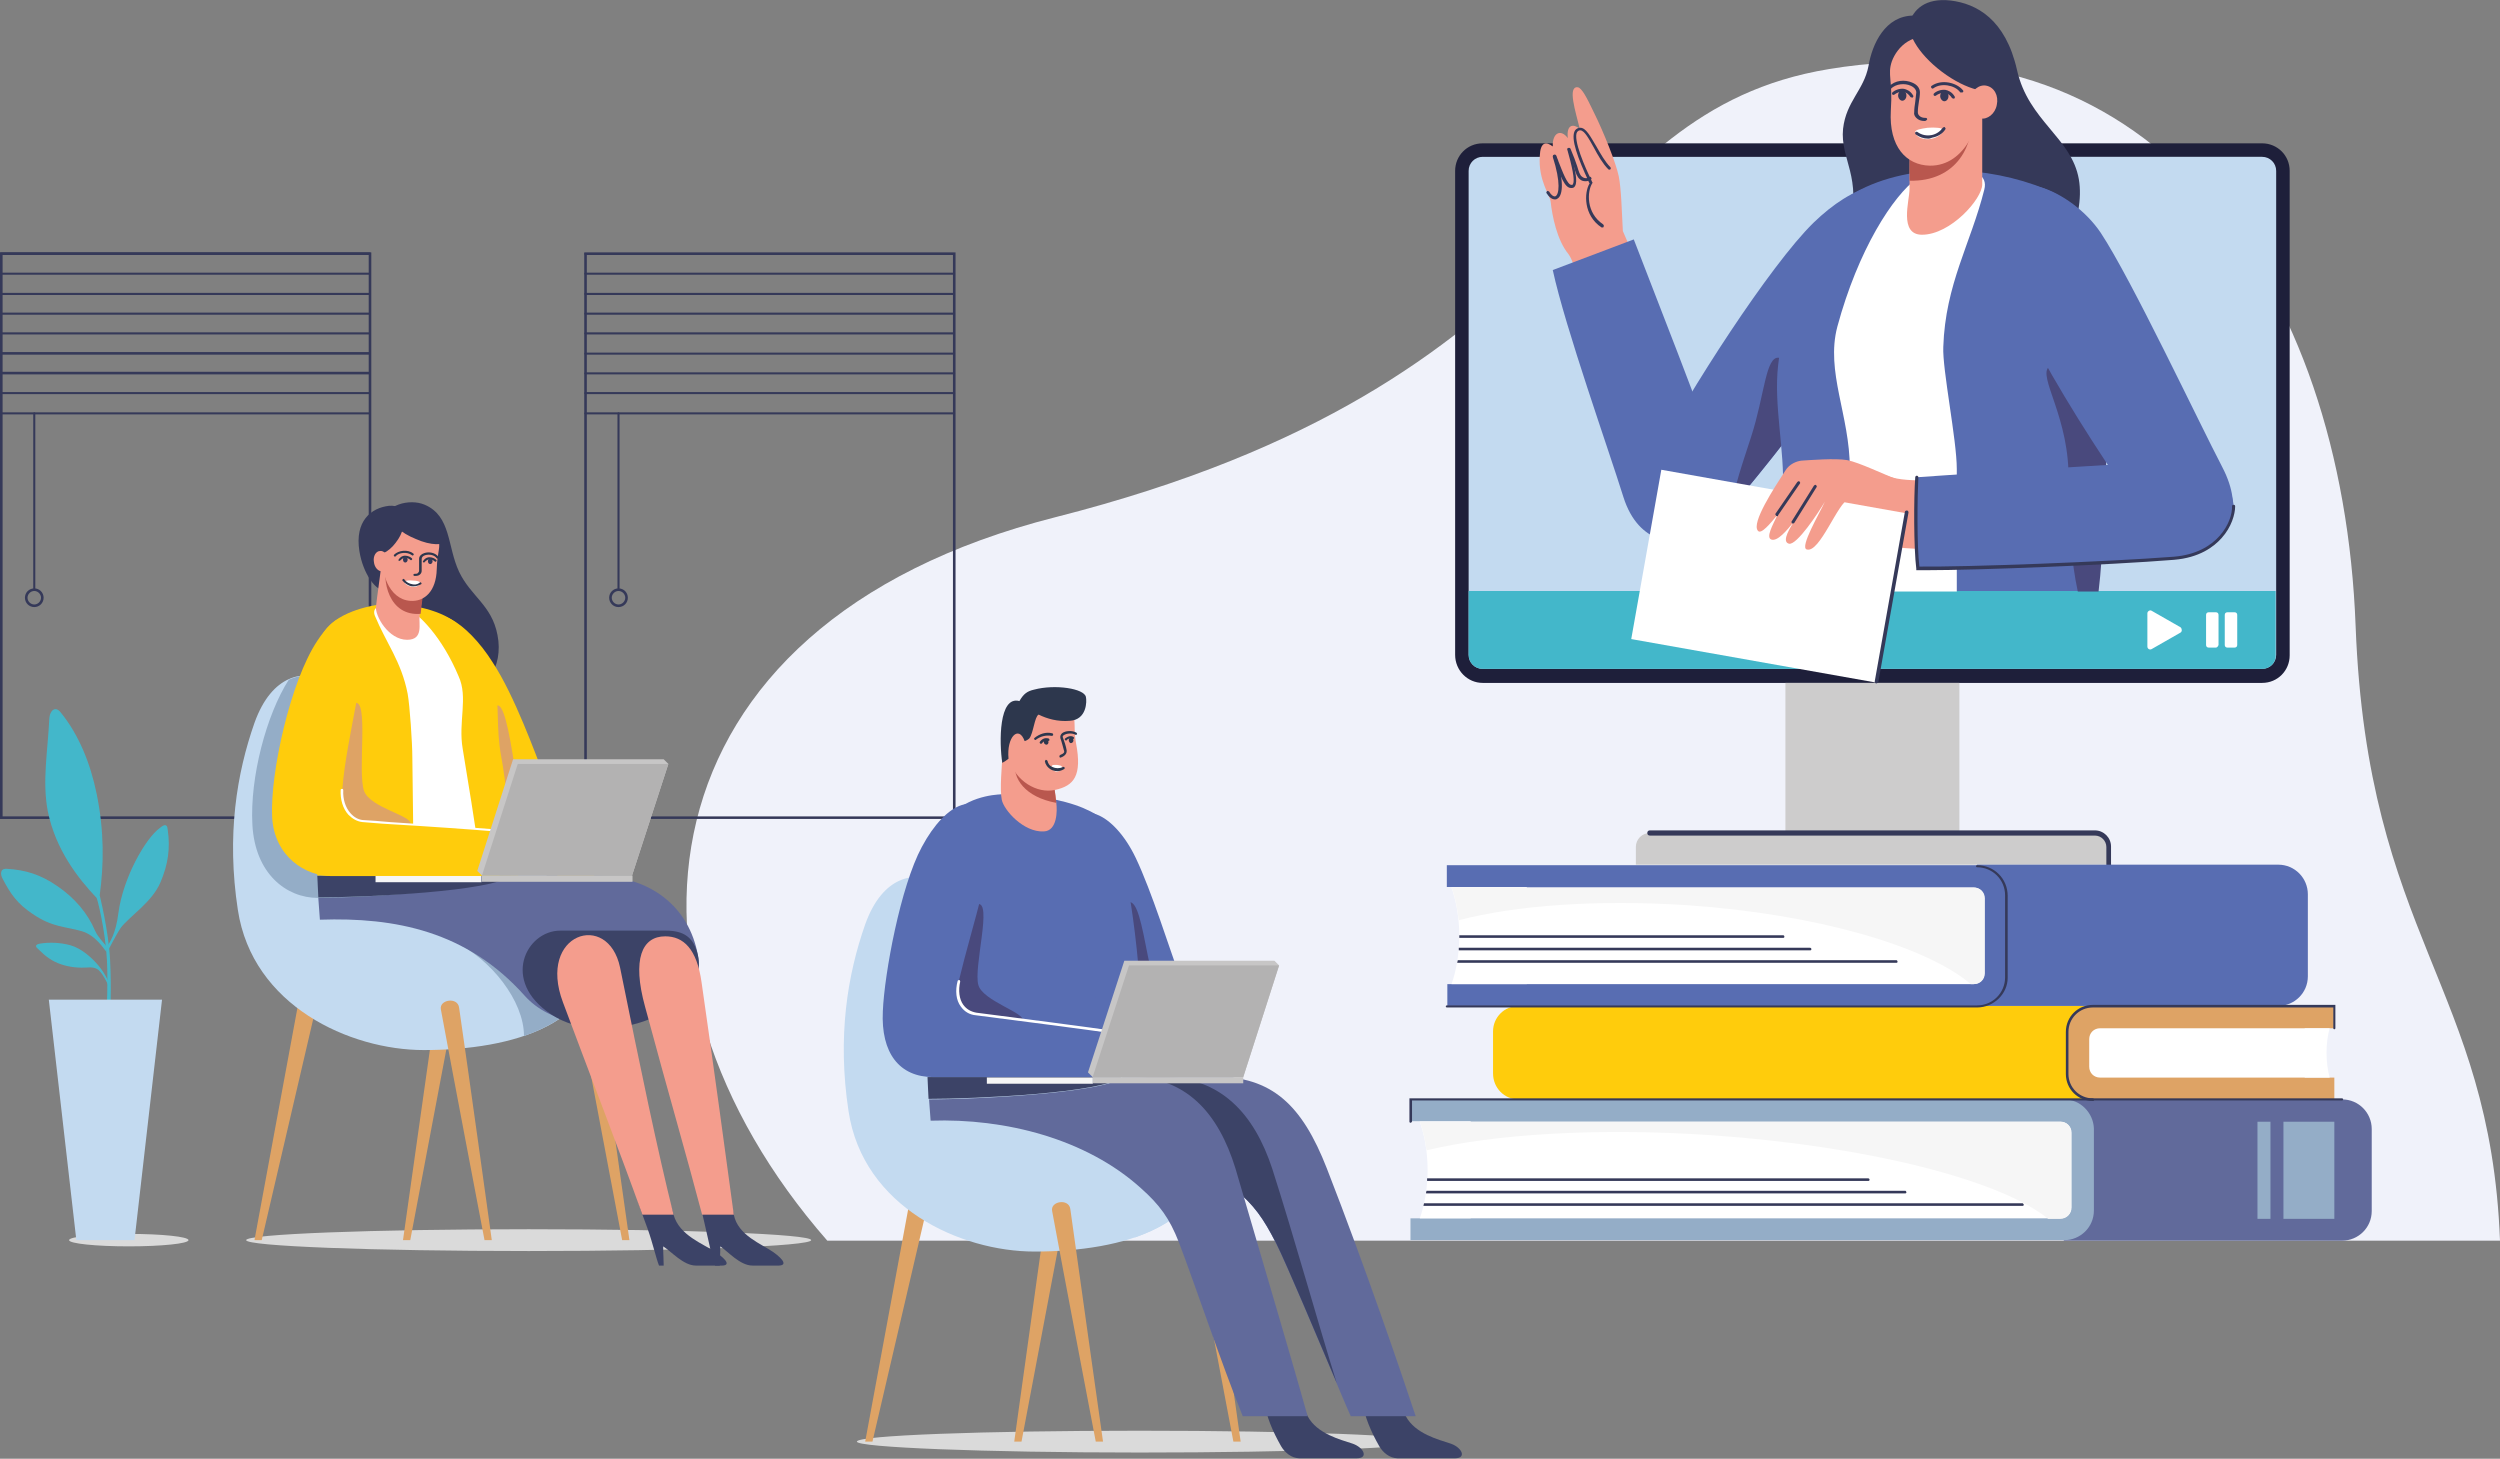 <?xml version="1.0" encoding="utf-8"?>
<!-- Generator: Adobe Illustrator 24.0.0, SVG Export Plug-In . SVG Version: 6.00 Build 0)  -->
<svg version="1.1" id="Layer_1" xmlns="http://www.w3.org/2000/svg" xmlns:xlink="http://www.w3.org/1999/xlink" x="0px" y="0px"
	 viewBox="0 0 481.4 280.9" style="enable-background:new 0 0 481.4 280.9;" xml:space="preserve">
<rect x="0" y="0" width="481.4" height="280.9" fill="#808080" stroke="none"/>
<style type="text/css">
	.st0{fill:#F0F2FA;}
	.st1{fill:#1E1F3A;}
	.st2{fill:#C3DAF0;}
	.st3{fill:#CDCCCC;}
	.st4{fill:#353959;}
	.st5{fill:#43B7CA;}
	.st6{fill:#FFFFFF;}
	.st7{fill:#F49D8D;}
	.st8{fill:#586DB2;}
	.st9{fill:#49497D;}
	.st10{fill:#B9574E;}
	.st11{fill:#DADADA;}
	.st12{fill:#FFCC0C;}
	.st13{fill:#DEA365;}
	.st14{fill:#94ADC7;}
	.st15{fill:#616A9B;}
	.st16{fill:#3C4367;}
	.st17{fill:#2D374D;}
	.st18{fill:#C7C6C6;}
	.st19{fill:#F6F6F6;}
	.st20{fill:#B3B2B2;}
</style>
<g>
	<g>
		<path class="st0" d="M481.4,238.9l-322.1,0c-44.2-50.5-37.6-118.6,43.9-139.3c102.4-26,98.1-77.9,149-86.3
			c62.1-10.3,98.9,41,101.4,107.3C455.9,180.5,479.5,189.8,481.4,238.9z"/>
	</g>
	<g>
		<g>
			<g>
				<path class="st1" d="M285.5,131.5h150.1c3,0,5.3-2.4,5.3-5.3V32.9c0-3-2.4-5.3-5.3-5.3H285.5c-3,0-5.3,2.4-5.3,5.3v93.2
					C280.2,129.1,282.6,131.5,285.5,131.5z"/>
			</g>
			<g>
				<path class="st2" d="M285.5,128.8h150.1c1.5,0,2.7-1.2,2.7-2.7V32.9c0-1.5-1.2-2.7-2.7-2.7H285.5c-1.5,0-2.7,1.2-2.7,2.7v93.2
					C282.8,127.6,284,128.8,285.5,128.8z"/>
			</g>
			<g>
				<rect x="343.8" y="131.5" class="st3" width="33.5" height="28.9"/>
			</g>
			<g>
				<path class="st3" d="M317.7,160.4h85.7c1.5,0,2.7,1.2,2.7,2.7v3.4H315v-3.4C315,161.6,316.2,160.4,317.7,160.4z"/>
			</g>
			<g>
				<path class="st4" d="M406.1,167c-0.3,0-0.5-0.2-0.5-0.5v-3.4c0-1.2-1-2.2-2.2-2.2h-85.7c-0.3,0-0.5-0.2-0.5-0.5
					c0-0.3,0.2-0.5,0.5-0.5h85.7c1.7,0,3.1,1.4,3.1,3.1v3.4C406.6,166.8,406.3,167,406.1,167z"/>
			</g>
			<g>
				<path class="st5" d="M435.6,128.8H285.5c-1.5,0-2.7-1.2-2.7-2.7v-12.3h155.4v12.3C438.3,127.6,437.1,128.8,435.6,128.8z"/>
			</g>
			<g>
				<path class="st6" d="M426.7,124.7h-1.4c-0.3,0-0.5-0.2-0.5-0.5v-5.8c0-0.3,0.2-0.5,0.5-0.5h1.4c0.3,0,0.5,0.2,0.5,0.5v5.8
					C427.1,124.5,426.9,124.7,426.7,124.7z"/>
			</g>
			<g>
				<path class="st6" d="M430.3,124.7h-1.4c-0.3,0-0.5-0.2-0.5-0.5v-5.8c0-0.3,0.2-0.5,0.5-0.5h1.4c0.3,0,0.5,0.2,0.5,0.5v5.8
					C430.8,124.5,430.6,124.7,430.3,124.7z"/>
			</g>
			<g>
				<path class="st6" d="M419.9,121.8l-5.6,3.2c-0.4,0.2-0.8-0.1-0.8-0.5v-6.4c0-0.4,0.5-0.7,0.8-0.5l5.6,3.2
					C420.2,121.1,420.2,121.6,419.9,121.8z"/>
			</g>
		</g>
		<g>
			<g>
				<path class="st7" d="M298.6,38.9c0.3,2.7,1.2,7.3,3.4,10c0.3,0.4,0.8,1.3,1,2.2c0.6,2.2,0.9,3.8,1.3,5.4
					c2.9-0.7,10.9-2.5,12.2-2.7c-1-2.2-1.8-4.3-4-9.3c-0.2-3.6-0.3-8.2-0.8-10.6c-0.5-2.4-2.8-8.3-4.9-12.5c-1.2-2.5-2.2-4.5-3-4.6
					c-2-0.2-0.4,4.7,0.4,8c-1.2-1-2.6-0.9-2.3,1.8c-1.3-1.8-3-1.1-2.9,1.6c-1.3-1-2.4-0.9-2.5,1.9C296.2,34.8,298.5,37.6,298.6,38.9
					z"/>
			</g>
			<g>
				<path class="st4" d="M302.5,36.2c-1.2,0-2-2.3-3-4.9c-0.1-0.4-0.3-0.7-0.4-1.1c-0.1-0.1,0-0.3,0.2-0.4c0.1-0.1,0.3,0,0.4,0.2
					c0.1,0.4,0.3,0.7,0.4,1.1c0.8,2,1.7,4.5,2.5,4.5c0,0,0.1,0,0.1,0c0.1,0,0.2-0.1,0.2-0.2c0.4-0.7-0.2-3.4-1.1-6.6
					c0-0.2,0-0.3,0.2-0.3c0.2,0,0.3,0,0.3,0.2c1.1,4.2,1.5,6.2,1,7.1c-0.1,0.2-0.3,0.4-0.6,0.4C302.7,36.2,302.6,36.2,302.5,36.2z"
					/>
			</g>
			<g>
				<path class="st4" d="M308.6,43.8c-0.1,0-0.1,0-0.2,0c-3.5-2.3-3.4-6.7-2.3-8.5c-0.1-0.1-0.2-0.3-0.3-0.6
					c-1.8-3.9-3.5-8.1-2.5-9.6c0.2-0.3,0.6-0.5,1-0.5c0,0,0,0,0,0c1.1,0,1.9,1.6,3.1,3.6c0.8,1.4,1.7,3,2.7,4c0.1,0.1,0.1,0.3,0,0.4
					c-0.1,0.1-0.3,0.1-0.4,0c-1.1-1.1-2-2.7-2.8-4.2c-0.9-1.6-1.8-3.3-2.6-3.3c-0.3,0-0.4,0.1-0.6,0.3c-0.9,1.4,1.7,7.2,2.6,9
					c0.1,0.3,0.3,0.6,0.3,0.7l0.1,0.1l-0.1,0.1c-1,1.6-1.2,5.7,2.1,7.9c0.1,0.1,0.2,0.3,0.1,0.4C308.8,43.8,308.7,43.8,308.6,43.8z"
					/>
			</g>
			<g>
				<path class="st4" d="M299.4,38.4c-0.5,0-1.1-0.4-1.6-1.2c-0.1-0.1,0-0.3,0.1-0.4c0.1-0.1,0.3,0,0.4,0.1c0.4,0.7,0.9,1,1.2,0.9
					c0.7-0.3,1.1-2.6-0.5-7.6c0-0.1,0-0.3,0.2-0.4c0.1,0,0.3,0,0.4,0.2c1.8,5.4,1.2,7.9,0.2,8.3C299.7,38.4,299.6,38.4,299.4,38.4z"
					/>
			</g>
			<g>
				<path class="st4" d="M305.3,34.9c-0.4,0-0.8-0.1-1.1-0.4c-0.5-0.4-0.8-1.2-1.1-2.3c-0.3-0.9-0.6-2-1.2-3.3
					c-0.1-0.1,0-0.3,0.1-0.4c0.1-0.1,0.3,0,0.4,0.1c0.6,1.4,1,2.5,1.3,3.4c0.3,1,0.5,1.7,0.9,2c0.6,0.5,1.2,0.3,1.4,0.1
					c0.1-0.1,0.3-0.1,0.4,0.1c0.1,0.1,0.1,0.3-0.1,0.4C306,34.8,305.7,34.9,305.3,34.9z"/>
			</g>
			<g>
				<path class="st4" d="M356,43.6c-2.8,9.6,1.3,12,5.2,12c8.8,0,14.8-10,13.8-20.9c-0.6-6.6-4.3-12.1-2.2-17
					C374.9,12.5,374,3,368.5,3c-5.5,0-8,5.5-8.7,9.7c-0.9,4.7-4.3,6.8-4.9,12.1C354.3,30.6,358.7,34.3,356,43.6z"/>
			</g>
			<g>
				<path class="st8" d="M318.7,88c-4.6,9.1-2.5,13.9-0.1,15.2c2.7,1.5,8.2,2.3,13.9-4.4c14.2-16.8,36.2-45.3,34.8-56.6
					c-1.2-10.4-10.7-6.5-18.1,0.7C340.9,51,324.9,75.8,318.7,88z"/>
			</g>
			<g>
				<path class="st9" d="M333.6,97.5c3.3-4,7-8.5,10.7-13.3c1.1-7.1,0.5-14.8-1.7-15.3c-2.6-0.5-2.8,7.2-5.4,15.2
					C335.7,88.8,333.7,94.3,333.6,97.5z"/>
			</g>
			<g>
				<path class="st4" d="M379.9,26.4c-0.2,6.6-0.3,9.3-0.5,15c-0.3,8.3,6.2,13.9,11.4,12.5c5.9-1.6,10.8-11.9,9.5-19.4
					c-1.4-8-9.7-11.2-11.9-21c-2.2-9.8-7.8-12.8-12.8-13.4c-9.7-1.1-9.5,9.1-6.7,12.6C372.1,16.5,380.2,18.6,379.9,26.4z"/>
			</g>
			<g>
				<path class="st8" d="M314.6,46.1c4.8,12.4,12.5,32.1,16.1,42.2c2.8,8.1-2.2,14.3-5.1,15.5c-2.5,1-10,1.4-13-8.1
					c-2.8-9-11.2-32.6-13.6-43.7L314.6,46.1z"/>
			</g>
			<g>
				<path class="st8" d="M343.3,94.5c-0.3,7.2-0.7,14-0.7,19.3h61.2c2.9-23.2,1-59.8-1.5-68.3c-1.5-5.2-4.6-7.5-8.4-9.1
					c-11.1-4.5-25.8-5.3-36.6,0.6c-3.7,2.1-5.7,6-8.1,10.8c-2.5,4.8-5.8,13.4-6.8,22.5C341.5,78.1,343.7,86.7,343.3,94.5z"/>
			</g>
			<g>
				<path class="st6" d="M356.2,90.2v23.7h20.6V90.3c0-5.6-2.8-19.2-2.6-23.5c0.4-12.1,5.3-19.9,7.9-30.3c1.4-5.5-10.1-4.2-12.9-2.2
					c-4.7,3.4-11.4,13.8-15.4,28.6C351.5,71.6,356.2,80,356.2,90.2z"/>
			</g>
			<g>
				<path class="st9" d="M398.3,92.9c-0.2,6.9,0.6,15.5,1.8,21h4c0.9-7.3,1.3-20.1,1.6-28.6c0.5-12.3-8.5-16.8-11.1-14.7
					C392.2,72.4,398.7,80.5,398.3,92.9z"/>
			</g>
			<g>
				<path class="st8" d="M427.9,89.9c4.6,8.8,0.5,13.7-2,14.8c-2.9,1.3-8,2.2-12.9-4.8c-12.4-17.5-31.9-48.1-29.4-59.2
					c2.2-9.7,15.3-4.2,20.9,4.1C410.4,53.7,423.4,81.3,427.9,89.9z"/>
			</g>
			<g>
				<path class="st7" d="M370.1,45.2c-4.5,0-2.4-6.6-2.4-8.8c0-3,0-7.6,0.1-9.3c0.3-5.5,13.9-8.5,13.9-4.9c0,3.8,0,10.5,0,13.3
					C381.7,38.3,375.6,45.2,370.1,45.2z"/>
			</g>
			<g>
				<path class="st10" d="M367.7,34.8c8.9,0.2,12.9-6.7,11.8-14.1c-3.9-0.4-11.4,2.3-11.6,6.4C367.7,28.5,367.7,32,367.7,34.8z"/>
			</g>
			<g>
				<path class="st7" d="M381.4,18c0.4,5.5-2.9,14-9.8,13.9c-4.5-0.1-7.9-3.6-7.5-10.6c0.4-5.9-0.7-6.9,0.2-9.5
					c1-2.7,4.1-6.1,9.3-4.1C377.8,9.2,381,12.7,381.4,18z"/>
			</g>
			<g>
				
					<ellipse transform="matrix(0.602 -0.799 0.799 0.602 141.753 304.844)" class="st4" cx="376.5" cy="10.3" rx="4.5" ry="10.6"/>
			</g>
			<g>
				<path class="st7" d="M384.5,20.2c-0.3,1.7-1.8,2.9-3.2,2.6c-1.4-0.3-2.3-1.9-2-3.7c0.3-1.7,1.8-2.9,3.2-2.6
					C384,16.8,384.9,18.4,384.5,20.2z"/>
			</g>
			<g>
				<path class="st4" d="M370.6,23.3c-0.7,0-1.2-0.2-1.6-0.6c-0.3-0.3-0.5-0.7-0.4-1.1c0-0.7,0.1-1.3,0.2-2c0.1-0.6,0.1-1.2,0.2-1.8
					c0-0.5-0.4-1-1.1-1.3c-1.1-0.5-2.8-0.4-3.8,0.6c-0.1,0.1-0.3,0.1-0.4,0c-0.1-0.1-0.1-0.3,0-0.4c1.2-1.3,3.1-1.4,4.5-0.8
					c1,0.4,1.5,1.1,1.5,1.9c0,0.6-0.1,1.2-0.2,1.8c-0.1,0.7-0.2,1.3-0.2,2c0,0.3,0.1,0.5,0.3,0.7c0.3,0.3,0.7,0.4,1.2,0.4
					c0.2,0,0.3,0.1,0.3,0.3C371,23.1,370.9,23.3,370.6,23.3C370.7,23.3,370.7,23.3,370.6,23.3z"/>
			</g>
			<g>
				<path class="st4" d="M377.6,17.8c-0.1,0-0.2,0-0.2-0.1c-1-1.3-3.6-1.8-5.1-0.7c-0.1,0.1-0.3,0.1-0.4-0.1
					c-0.1-0.1-0.1-0.3,0.1-0.4c1.9-1.3,4.8-0.6,6,0.9c0.1,0.1,0.1,0.3-0.1,0.4C377.8,17.8,377.7,17.8,377.6,17.8z"/>
			</g>
			<g>
				<path class="st6" d="M368.8,25.4c0,0.8,1.2,1.5,2.6,1.4c1.4-0.1,2.7-0.9,2.7-1.8c0-0.4-1.5-0.5-2.9-0.4
					C369.8,24.8,368.8,25,368.8,25.4z"/>
			</g>
			<g>
				<path class="st4" d="M371.3,26.7c-0.9,0-1.7-0.3-2.4-0.8c-0.1-0.1-0.2-0.3-0.1-0.4c0.1-0.1,0.3-0.2,0.4-0.1
					C370,26,371,26.2,372,26c0.9-0.2,1.6-0.7,2.1-1.4c0.1-0.1,0.3-0.2,0.4-0.1c0.1,0.1,0.2,0.3,0.1,0.4c-0.5,0.8-1.4,1.4-2.5,1.6
					C371.8,26.6,371.6,26.7,371.3,26.7z"/>
			</g>
			<g>
				<path class="st4" d="M376.2,19c-0.1,0-0.2-0.1-0.3-0.1c-0.4-0.6-0.8-0.9-1.4-1c-0.6-0.1-1.3,0.2-1.7,0.5c-0.1,0.1-0.3,0.1-0.4,0
					c-0.1-0.1-0.1-0.3,0-0.4c0.4-0.4,1.3-0.8,2.2-0.7c0.5,0.1,1.3,0.4,1.8,1.3c0.1,0.1,0,0.3-0.1,0.4C376.3,19,376.3,19,376.2,19z"
					/>
			</g>
			<g>
				<path class="st4" d="M373.6,18.5c0,0.5,0.4,1,0.8,1c0.4,0,0.8-0.4,0.8-1s-0.4-1-0.8-1C373.9,17.6,373.6,18,373.6,18.5z"/>
			</g>
			<g>
				<path class="st4" d="M368.2,18.8c-0.1,0-0.2-0.1-0.3-0.1c-0.4-0.6-0.8-0.9-1.4-1c-0.7-0.1-1.3,0.2-1.7,0.5
					c-0.1,0.1-0.3,0.1-0.4,0c-0.1-0.1-0.1-0.3,0-0.4c0.4-0.4,1.3-0.8,2.2-0.7c0.5,0.1,1.3,0.4,1.8,1.3c0.1,0.1,0,0.3-0.1,0.4
					C368.3,18.8,368.2,18.8,368.2,18.8z"/>
			</g>
			<g>
				<path class="st4" d="M365.5,18.4c0,0.5,0.4,1,0.8,1c0.4,0,0.8-0.4,0.8-1s-0.4-1-0.8-1C365.9,17.4,365.5,17.8,365.5,18.4z"/>
			</g>
			<g>
				<g>
					<path class="st7" d="M381.5,92.4l3.4,13.6c-11.6,0-32.2,0-33.5-5.4c-1.4-5.7,5.8-11.4,12.2-8.9
						C367.5,93.2,375.7,92.1,381.5,92.4z"/>
				</g>
				<g>
					
						<rect x="324.1" y="86.9" transform="matrix(-0.175 0.985 -0.985 -0.175 509.302 -205.209)" class="st6" width="33.1" height="47.8"/>
				</g>
				<g>
					<path class="st7" d="M356,96.1c2.7-0.7,7.3-1.5,8.6-1.8c1.6-0.4,3.6-1,0.2-2.2c-1.7-0.6-6.9-3.1-9.1-3.5
						c-2.3-0.4-7.2,0-8.8,0.1c-0.9,0.1-2.3,0.6-3.1,1.9c-2.2,3.4-6.6,10.1-5.3,11.6c0.6,0.8,2.4-1.4,3.8-3.1c-1,2.1-2.3,4.4-1.2,4.8
						c1.2,0.4,3-1.8,4.3-3.4c-1.4,2.2-2.1,3.9-0.9,4.2c1.5,0.3,5.6-5.9,6.9-8.1c-1,2.2-4.9,8.8-3.5,9.2
						C350.4,106.6,353.9,96.7,356,96.1z"/>
				</g>
				<g>
					<path class="st4" d="M342.2,99.4c-0.1,0-0.1,0-0.2-0.1c-0.1-0.1-0.2-0.3-0.1-0.4l4.2-6.1c0.1-0.1,0.3-0.2,0.4-0.1
						c0.1,0.1,0.2,0.3,0.1,0.4l-4.2,6.1C342.4,99.4,342.3,99.4,342.2,99.4z"/>
				</g>
				<g>
					<path class="st4" d="M345.3,100.8c-0.1,0-0.1,0-0.2,0c-0.1-0.1-0.2-0.3-0.1-0.4l4.3-6.9c0.1-0.1,0.3-0.2,0.4-0.1
						c0.1,0.1,0.2,0.3,0.1,0.4l-4.3,6.9C345.5,100.7,345.4,100.8,345.3,100.8z"/>
				</g>
			</g>
			<g>
				<path class="st8" d="M369.3,109.5c8.7,0.1,36.1-0.9,49.3-1.9c8.7-0.7,11.6-6.9,11.5-10c0-2.7-2.5-9.4-12.5-8.8
					c-9.7,0.6-37.8,2.3-48.5,3.1C368.8,95.7,368.8,105.5,369.3,109.5z"/>
			</g>
			<g>
				<path class="st4" d="M370.9,109.8c-0.6,0-1.1,0-1.6,0l-0.3,0l0-0.3c-0.5-3.9-0.5-13.7-0.2-17.6c0-0.2,0.2-0.3,0.3-0.3
					c0.2,0,0.3,0.2,0.3,0.3c-0.2,3.8-0.3,13.2,0.2,17.2c9,0.1,36-0.9,49-1.9c8.5-0.7,11.3-6.8,11.2-9.7c0-0.2,0.1-0.3,0.3-0.3
					c0,0,0,0,0,0c0.2,0,0.3,0.1,0.3,0.3c0,1.5-0.7,4-2.6,6.1c-1.5,1.7-4.3,3.8-9.2,4.2C406.2,108.8,381,109.8,370.9,109.8z"/>
			</g>
			<g>
				<path class="st4" d="M361.3,131.6C361.3,131.6,361.3,131.6,361.3,131.6c-0.2,0-0.3-0.2-0.3-0.4l5.8-32.6c0-0.2,0.2-0.3,0.4-0.3
					c0.2,0,0.3,0.2,0.3,0.4l-5.8,32.6C361.6,131.5,361.4,131.6,361.3,131.6z"/>
			</g>
		</g>
	</g>
	<g>
		<g>
			<g>
				<path class="st4" d="M71.2,49.1h-71C0.1,49.1,0,49,0,48.8s0.1-0.2,0.2-0.2h71c0.1,0,0.2,0.1,0.2,0.2S71.3,49.1,71.2,49.1z"/>
			</g>
			<g>
				<path class="st4" d="M71.2,52.9h-71c-0.1,0-0.2-0.1-0.2-0.2c0-0.1,0.1-0.2,0.2-0.2h71c0.1,0,0.2,0.1,0.2,0.2
					C71.5,52.8,71.3,52.9,71.2,52.9z"/>
			</g>
			<g>
				<path class="st4" d="M71.2,56.8h-71c-0.1,0-0.2-0.1-0.2-0.2s0.1-0.2,0.2-0.2h71c0.1,0,0.2,0.1,0.2,0.2S71.3,56.8,71.2,56.8z"/>
			</g>
			<g>
				<path class="st4" d="M71.2,60.6h-71c-0.1,0-0.2-0.1-0.2-0.2c0-0.1,0.1-0.2,0.2-0.2h71c0.1,0,0.2,0.1,0.2,0.2
					C71.5,60.5,71.3,60.6,71.2,60.6z"/>
			</g>
			<g>
				<path class="st4" d="M71.2,64.4h-71c-0.1,0-0.2-0.1-0.2-0.2s0.1-0.2,0.2-0.2h71c0.1,0,0.2,0.1,0.2,0.2S71.3,64.4,71.2,64.4z"/>
			</g>
			<g>
				<path class="st4" d="M71.2,68.3h-71C0.1,68.3,0,68.1,0,68c0-0.1,0.1-0.2,0.2-0.2h71c0.1,0,0.2,0.1,0.2,0.2
					C71.5,68.1,71.3,68.3,71.2,68.3z"/>
			</g>
			<g>
				<path class="st4" d="M71.2,72.1h-71C0.1,72.1,0,72,0,71.8c0-0.1,0.1-0.2,0.2-0.2h71c0.1,0,0.2,0.1,0.2,0.2
					C71.5,72,71.3,72.1,71.2,72.1z"/>
			</g>
			<g>
				<path class="st4" d="M71.2,75.9h-71c-0.1,0-0.2-0.1-0.2-0.2c0-0.1,0.1-0.2,0.2-0.2h71c0.1,0,0.2,0.1,0.2,0.2
					C71.5,75.8,71.3,75.9,71.2,75.9z"/>
			</g>
			<g>
				<path class="st4" d="M71.2,79.8h-71c-0.1,0-0.2-0.1-0.2-0.2c0-0.1,0.1-0.2,0.2-0.2h71c0.1,0,0.2,0.1,0.2,0.2
					C71.5,79.6,71.3,79.8,71.2,79.8z"/>
			</g>
		</g>
		<g>
			<path class="st4" d="M71.5,157.7H0V48.6h71.5V157.7z M0.5,157.2H71V49.1H0.5V157.2z"/>
		</g>
		<g>
			<path class="st4" d="M6.6,113.8c-0.1,0-0.2-0.1-0.2-0.2v-34c0-0.1,0.1-0.2,0.2-0.2c0.1,0,0.2,0.1,0.2,0.2v34
				C6.9,113.6,6.8,113.8,6.6,113.8z"/>
		</g>
		<g>
			<path class="st4" d="M6.6,116.9c-1,0-1.8-0.8-1.8-1.8c0-1,0.8-1.8,1.8-1.8c1,0,1.8,0.8,1.8,1.8C8.4,116.1,7.6,116.9,6.6,116.9z
				 M6.6,113.8c-0.7,0-1.3,0.6-1.3,1.3c0,0.7,0.6,1.3,1.3,1.3c0.7,0,1.3-0.6,1.3-1.3C7.9,114.4,7.3,113.8,6.6,113.8z"/>
		</g>
	</g>
	<g>
		<g>
			<g>
				<path class="st4" d="M183.7,49.1h-71c-0.1,0-0.2-0.1-0.2-0.2s0.1-0.2,0.2-0.2h71c0.1,0,0.2,0.1,0.2,0.2S183.8,49.1,183.7,49.1z"
					/>
			</g>
			<g>
				<path class="st4" d="M183.7,52.9h-71c-0.1,0-0.2-0.1-0.2-0.2c0-0.1,0.1-0.2,0.2-0.2h71c0.1,0,0.2,0.1,0.2,0.2
					C184,52.8,183.8,52.9,183.7,52.9z"/>
			</g>
			<g>
				<path class="st4" d="M183.7,56.8h-71c-0.1,0-0.2-0.1-0.2-0.2s0.1-0.2,0.2-0.2h71c0.1,0,0.2,0.1,0.2,0.2S183.8,56.8,183.7,56.8z"
					/>
			</g>
			<g>
				<path class="st4" d="M183.7,60.6h-71c-0.1,0-0.2-0.1-0.2-0.2c0-0.1,0.1-0.2,0.2-0.2h71c0.1,0,0.2,0.1,0.2,0.2
					C184,60.5,183.8,60.6,183.7,60.6z"/>
			</g>
			<g>
				<path class="st4" d="M183.7,64.4h-71c-0.1,0-0.2-0.1-0.2-0.2s0.1-0.2,0.2-0.2h71c0.1,0,0.2,0.1,0.2,0.2S183.8,64.4,183.7,64.4z"
					/>
			</g>
			<g>
				<path class="st4" d="M183.7,68.3h-71c-0.1,0-0.2-0.1-0.2-0.2c0-0.1,0.1-0.2,0.2-0.2h71c0.1,0,0.2,0.1,0.2,0.2
					C184,68.1,183.8,68.3,183.7,68.3z"/>
			</g>
			<g>
				<path class="st4" d="M183.7,72.1h-71c-0.1,0-0.2-0.1-0.2-0.2c0-0.1,0.1-0.2,0.2-0.2h71c0.1,0,0.2,0.1,0.2,0.2
					C184,72,183.8,72.1,183.7,72.1z"/>
			</g>
			<g>
				<path class="st4" d="M183.7,75.9h-71c-0.1,0-0.2-0.1-0.2-0.2c0-0.1,0.1-0.2,0.2-0.2h71c0.1,0,0.2,0.1,0.2,0.2
					C184,75.8,183.8,75.9,183.7,75.9z"/>
			</g>
			<g>
				<path class="st4" d="M183.7,79.8h-71c-0.1,0-0.2-0.1-0.2-0.2c0-0.1,0.1-0.2,0.2-0.2h71c0.1,0,0.2,0.1,0.2,0.2
					C184,79.6,183.8,79.8,183.7,79.8z"/>
			</g>
		</g>
		<g>
			<path class="st4" d="M184,157.7h-71.5V48.6H184V157.7z M113,157.2h70.5V49.1H113V157.2z"/>
		</g>
		<g>
			<path class="st4" d="M119.1,113.8c-0.1,0-0.2-0.1-0.2-0.2v-34c0-0.1,0.1-0.2,0.2-0.2c0.1,0,0.2,0.1,0.2,0.2v34
				C119.4,113.6,119.2,113.8,119.1,113.8z"/>
		</g>
		<g>
			<path class="st4" d="M119.1,116.9c-1,0-1.8-0.8-1.8-1.8c0-1,0.8-1.8,1.8-1.8c1,0,1.8,0.8,1.8,1.8
				C120.9,116.1,120.1,116.9,119.1,116.9z M119.1,113.8c-0.7,0-1.3,0.6-1.3,1.3c0,0.7,0.6,1.3,1.3,1.3c0.7,0,1.3-0.6,1.3-1.3
				C120.4,114.4,119.8,113.8,119.1,113.8z"/>
		</g>
	</g>
	<g>
		<g>
			<ellipse class="st11" cx="24.8" cy="238.8" rx="11.5" ry="1.2"/>
		</g>
		<g>
			<g>
				<path class="st5" d="M18.6,152.8c1.5,7.3,1.4,13.7,0.6,19.6c0,0.1,1.7,6.7,2,12.5c0.3,5.6,0,10.7,0,10.8h-0.8
					c0.2-1.6,0.4-6.2,0.2-10.7c-0.3-5.9-1.9-12.1-2-12.1c-3.6-3.8-7.9-9.3-9.4-16.7c-1.1-5.8,0-11.5,0.3-17.9
					c0.1-1.4,1.1-2.5,2.2-1.1C15.2,141.5,17.4,147,18.6,152.8z"/>
			</g>
			<g>
				<path class="st5" d="M11,170.6c3.4,2.3,5.9,5.3,7.3,8.6c0.5,1.2,1.9,2.6,2.1,2.9c0,0.2,0.1,0.8,0.1,1.2c-0.4-0.4-2-3.2-4.8-4
					c-3.1-0.9-5.6-0.7-9.4-3.3c-3-2-4.3-3.9-5.8-6.8c-0.4-0.7-0.6-2,0.8-1.9C4.9,167.5,7.8,168.4,11,170.6z"/>
			</g>
			<g>
				<path class="st5" d="M13.5,182c2.2,0.6,4.3,2.5,5.6,4.1c1.2,1.5,1.6,2.6,1.8,2.9c0,0.2,0,0.5,0,0.8c-0.3-0.6-1-2.1-1.8-2.9
					c-0.4-0.4-1.1-0.7-2.2-0.6c-1.6,0.1-3.3,0-5.1-0.6c-1.8-0.6-3-1.5-4.5-3c-0.4-0.3-0.7-0.8,0.4-1C9.6,181.4,11.6,181.5,13.5,182z
					"/>
			</g>
			<g>
				<path class="st5" d="M30.9,169.9c-1.6,3.8-5.9,6.5-7.6,8.7c-0.8,1.1-2.5,4.5-2.6,4.6c0-0.4-0.1-0.6-0.1-0.9
					c0.5-0.8,1.7-2.4,2.2-6.5c0.9-6.8,5.2-14.3,7.9-16.3c0.6-0.5,1.5-1.2,1.6,0.3C32.8,163.3,32.4,166.4,30.9,169.9z"/>
			</g>
		</g>
		<g>
			<polygon class="st2" points="9.4,192.5 31.2,192.5 25.9,238.8 14.7,238.8 			"/>
		</g>
	</g>
	<g>
		<g>
			<ellipse class="st11" cx="101.8" cy="238.8" rx="54.4" ry="2.1"/>
		</g>
		<g>
			<path class="st4" d="M95.8,122.3c1.2,6-2.2,11.9-8.9,11.5c-8.2-0.6-10.4-11.9-9.7-16.6c0.6-4,1.8-6,2-9.1
				c0.2-3.4-5.5-5.1-5.3-7.8c0.2-3,4.9-4.4,7.9-3.1c5.1,2.2,4.3,8,6.6,12.9C90.7,114.9,94.7,116.5,95.8,122.3z"/>
		</g>
		<g>
			<path class="st12" d="M105,150c2.1,5.4,5.2,9.7,7.8,12.6c4.4,4.8,0.3,11.5-4.9,6.6c-2.4-2.3-7.5-7.9-10.5-13.5
				c-5.1-9.6-14.7-26.9-14.8-33.9c0-6.5,7.3-2.2,12.3,5.8C99.1,134,103,144.9,105,150z"/>
		</g>
		<g>
			<path class="st4" d="M79.6,105.1c-0.3,4.5-2.7,8.4-5.4,8.6c-1.8,0.2-4.3-3.2-5-7.6c-0.9-5.7,2.2-8.3,5.7-8.7
				C78.3,97.1,79.9,100.6,79.6,105.1z"/>
		</g>
		<g>
			<g>
				<g>
					<polygon class="st13" points="49,238.8 50.4,238.8 61.6,190.7 57.9,190.7 					"/>
				</g>
			</g>
			<g>
				<polygon class="st13" points="121.2,238.8 119.8,238.8 110.7,190.7 114.4,190.7 				"/>
			</g>
			<g>
				<polygon class="st13" points="77.6,238.8 79,238.8 88.1,190.7 84.4,190.7 				"/>
			</g>
			<g>
				<path class="st2" d="M115,180.6c1.6,16.6-16.3,21.6-33.4,21.6c-14.2,0-33-8.5-35.8-27c-2.2-14.4-0.2-26.3,3.2-36
					c3.4-9.5,9.6-10.2,13.9-8.3c5.6,2.4,7.2,8.8,20.8,21.2C93.8,161.4,114.2,172.2,115,180.6z"/>
			</g>
			<g>
				<path class="st13" d="M94.7,238.8h-1.4c0,0-6.4-33.5-8.4-44.4c-0.4-1.9,3.2-2.5,3.5-0.4C90,204.9,94.7,238.8,94.7,238.8z"/>
			</g>
		</g>
		<g>
			<path class="st14" d="M111.2,193.2c-2.5,2.8-6.1,4.8-10.3,6.3c0-6.8-6.4-14.8-13.3-18.1C93.6,182,105.7,187.1,111.2,193.2z"/>
		</g>
		<g>
			<path class="st15" d="M134.4,184c-1.7-9.4-9.1-15.4-20.2-15.4H97.6c0,0,0,0-0.1,0c-18.7,0-27.4,0-36.4,0c0.1,3.4,0.3,6.1,0.5,8.5
				c14.5-0.5,28.3,2.2,39.4,14.6C110.8,202.7,136.5,196.2,134.4,184z"/>
		</g>
		<g>
			<path class="st14" d="M98.9,166.6c0.1,4.6-28,6.3-37.7,6.3c-6.1,0-12.1-4.7-12.6-14.1c-0.5-9.1,2.7-21.2,7-27.9
				c2.5-1.2,5.2-0.9,7.4,0c0.2,0.1,0.3,0.1,0.5,0.2c0.3,6.2-0.8,16.5,2.6,21.2C71.7,160.3,98.8,163.3,98.9,166.6z"/>
		</g>
		<g>
			<path class="st16" d="M98.5,168.6c-3.7,3.1-28.3,4.2-37.2,4.2c-0.1-1.3-0.1-2.7-0.2-4.2H98.5z"/>
		</g>
		<g>
			<path class="st16" d="M148.9,241.1c-2.3-1.6-6.8-3.2-7.6-7.2c-0.5-2.5-1.2-4.8-3-7.2c-2.1-2.8-4-2.6-4,0.4c0,2.8,0.8,6,1.6,9.5
				c0.7,3.1,1.2,5.6,1.8,7.1c0,0,0.7,0,0.9,0c0-1.2,0.1-2.1,0.1-3.7c1.5,1,3.8,3.7,6.2,3.7c2.4,0,4.4,0,4.7,0
				C151.7,243.8,151,242.6,148.9,241.1z"/>
		</g>
		<g>
			<path class="st16" d="M137.8,241.1c-2.4-1.6-7-3.2-8.1-7.2c-0.7-2.5-1.5-4.8-3.5-7.2c-2.3-2.8-4.4-2.6-4.2,0.4
				c0.2,2.8,1.4,6,2.7,9.5c1.1,3.1,1.6,5.6,2.2,7.1c0,0,0.7,0,0.9,0c0-1.2-0.1-2.1-0.1-3.7c1.6,1,3.9,3.7,6.3,3.7c2.4,0,4.4,0,4.7,0
				C140.8,243.8,140,242.6,137.8,241.1z"/>
		</g>
		<g>
			<path class="st16" d="M134.4,184c-0.8-3.6-2.8-4.8-6.2-4.8c-3.8,0-17.4,0-20.3,0c-6.6,0-11.5,9.7-1.8,16.1
				C116.7,202.5,136.7,194.4,134.4,184z"/>
		</g>
		<g>
			<path class="st7" d="M129.7,233.9c-1.1,0-4.3,0-6,0c-4.4-12.3-10.5-28-15.3-40.9c-5-13.3,8.7-17.7,11-6.7
				C123.3,205.6,126.6,221.5,129.7,233.9z"/>
		</g>
		<g>
			<path class="st7" d="M141.3,233.9c-1.4-10.3-3.9-28.8-6.2-44.7c-0.9-6.5-3.5-8.9-7-8.9c-4.5,0-6.4,4.4-3.9,13.5
				c4.6,17.1,7.9,28.3,11,40.1H141.3z"/>
		</g>
		<g>
			<path class="st13" d="M99.1,147.7c1,6.7,2.7,12.5,1.5,13.4c-1,0.7-5-6.8-5.8-12.9c-0.7-6.1-0.2-11.7,0.8-12.3
				C96.9,135.2,98,140.4,99.1,147.7z"/>
		</g>
		<g>
			<path class="st12" d="M99.8,168.6c-6.6,0-32-0.1-38.7,0c-0.4-10.3-2.6-35,0.6-45.4c1.5-4.9,8.9-6.4,10.8-6.7
				c4.1-0.5,9.8,0.2,13.8,2.4c4.1,2.2,8.2,9.3,9,13c0.9,3.9,0.2,8.3,1.2,13.7C97.5,150.7,98.2,160.5,99.8,168.6z"/>
		</g>
		<g>
			<path class="st13" d="M70.1,152.3c1.2,3.3,9.5,4.8,8.9,6.4c-0.5,1.5-13.2,3.1-14.4-2.3c-1.1-4.8,1.3-20.2,3.7-21
				C71.1,134.4,68.8,148.6,70.1,152.3z"/>
		</g>
		<g>
			<path class="st6" d="M89.1,144.2c1.3,7.9,2.2,13.5,2.8,17.6c0.2,1.1-0.4,1.7-1.1,1.8c-1.6,0.2-8.1,1.1-9.3,1.3
				c-0.8,0.1-1.9-0.2-1.9-1.4c0-3.4-0.1-8.1-0.2-17.6c0-2.9-0.5-10.1-0.9-12.3c-1.2-6.2-4.2-9.9-6.3-15c-1.1-2.7,4.1-2.6,5.7-1.8
				c2.8,1.3,7.3,6,10.4,13.4C90.2,134.3,88.2,139,89.1,144.2z"/>
		</g>
		<g>
			<path class="st7" d="M78.4,123.2c3.2,0,2.2-3.1,2.4-4.6c0.3-2,0.7-5.1,0.8-6.2c0.3-3.7-7.8-6.4-8.1-4c-0.3,2.5-0.9,6.5-1.1,8.4
				C72.2,118.6,74.8,123.2,78.4,123.2z"/>
		</g>
		<g>
			<path class="st10" d="M81.7,112.4c-0.1,1.1-0.5,3.8-0.7,5.8c-6,0.5-7.7-6.2-6.4-10.6c0,0,0,0,0-0.1
				C76.7,107,81.9,109.4,81.7,112.4z"/>
		</g>
		<g>
			<path class="st7" d="M73.8,106.7c-0.6,3.3,1,8.7,5.2,9c2.7,0.2,5-1.8,5.1-6.1c0.1-3.6,0.9-4.3,0.2-5.8c-0.7-1.7-3.2-3.7-6.5-2.7
				C75.2,101.8,74.3,103.5,73.8,106.7z"/>
		</g>
		<g>
			<path class="st4" d="M75.7,100c-0.4,0.8,1.4,2.6,4.4,3.8c2.9,1.3,5.4,1.2,5.8,0.4s-0.9-2.9-3.8-4.2C79.1,98.8,76,99.2,75.7,100z"
				/>
		</g>
		<g>
			<path class="st4" d="M72.7,101.7c-1.5,1.9-1.9,4-0.9,4.8c1,0.8,3-0.1,4.4-2c1.5-1.9,1.9-4,0.9-4.8
				C76.2,98.9,74.2,99.8,72.7,101.7z"/>
		</g>
		<g>
			<path class="st7" d="M72,108.2c0.1,1.1,0.9,1.9,1.6,1.8c0.8-0.1,1.3-1,1.2-2.1c-0.1-1.1-0.9-1.9-1.6-1.8
				C72.4,106.1,71.8,107.1,72,108.2z"/>
		</g>
		<g>
			<path class="st17" d="M80,110.9c-0.1,0-0.1,0-0.2,0c-0.1,0-0.2-0.1-0.2-0.2c0-0.1,0.1-0.2,0.2-0.2c0.3,0,0.6,0,0.7-0.2
				c0.1-0.1,0.2-0.2,0.2-0.4c0-0.4,0-0.8,0-1.2c0-0.4,0-0.7,0-1.1c0-0.5,0.4-0.9,1-1.1c0.9-0.3,2.1-0.1,2.7,0.7
				c0.1,0.1,0.1,0.2,0,0.3c-0.1,0.1-0.2,0.1-0.3,0c-0.5-0.7-1.5-0.8-2.2-0.6c-0.4,0.1-0.7,0.4-0.7,0.7c0,0.4,0,0.7,0,1.1
				c0,0.4,0,0.8,0,1.2c0,0.3-0.1,0.5-0.3,0.7C80.7,110.8,80.4,110.9,80,110.9z"/>
		</g>
		<g>
			<path class="st17" d="M76.1,107.2c-0.1,0-0.1,0-0.2-0.1c-0.1-0.1-0.1-0.2,0-0.3c0.8-0.8,2.6-1.1,3.7-0.2c0.1,0.1,0.1,0.2,0,0.3
				c-0.1,0.1-0.2,0.1-0.3,0c-0.9-0.7-2.5-0.5-3.1,0.2C76.2,107.1,76.1,107.2,76.1,107.2z"/>
		</g>
		<g>
			<path class="st6" d="M80.9,112.2c0,0.5-0.7,0.9-1.5,0.8s-1.6-0.6-1.5-1c0-0.2,0.9-0.3,1.7-0.2C80.3,111.8,80.9,112,80.9,112.2z"
				/>
		</g>
		<g>
			<path class="st17" d="M79.7,112.9c-0.1,0-0.3,0-0.4,0c-0.7-0.1-1.4-0.6-1.8-1.1c-0.1-0.1,0-0.2,0.1-0.3c0.1-0.1,0.2,0,0.3,0.1
				c0.3,0.5,0.9,0.8,1.5,0.9c0.4,0.1,0.9,0.1,1.4-0.3c0.1-0.1,0.2-0.1,0.3,0c0.1,0.1,0.1,0.2,0,0.3
				C80.7,112.7,80.2,112.9,79.7,112.9z"/>
		</g>
		<g>
			<path class="st17" d="M76.9,108c0,0-0.1,0-0.1,0c-0.1-0.1-0.1-0.2,0-0.3c0.4-0.6,0.9-0.7,1.2-0.7c0.6,0,1.1,0.3,1.3,0.5
				c0.1,0.1,0.1,0.2,0,0.3c-0.1,0.1-0.2,0.1-0.3,0c-0.2-0.2-0.6-0.4-1-0.4c-0.3,0-0.6,0.2-0.9,0.5C77,108,76.9,108,76.9,108z"/>
		</g>
		<g>
			<path class="st4" d="M78.5,107.8c0,0.3-0.3,0.6-0.5,0.5c-0.3,0-0.4-0.3-0.4-0.6c0-0.3,0.3-0.6,0.5-0.5
				C78.3,107.2,78.5,107.5,78.5,107.8z"/>
		</g>
		<g>
			<path class="st17" d="M81.6,108.3c0,0-0.1,0-0.1,0c-0.1-0.1-0.1-0.2,0-0.3c0.4-0.6,0.9-0.7,1.2-0.7c0.6,0,1.1,0.3,1.3,0.5
				c0.1,0.1,0.1,0.2,0,0.3c-0.1,0.1-0.2,0.1-0.3,0c-0.2-0.2-0.6-0.4-1-0.4c-0.3,0-0.6,0.2-0.9,0.5C81.8,108.3,81.7,108.3,81.6,108.3
				z"/>
		</g>
		<g>
			<path class="st4" d="M83.3,108.1c0,0.3-0.3,0.6-0.5,0.5c-0.3,0-0.4-0.3-0.4-0.6c0-0.3,0.3-0.6,0.5-0.5
				C83.1,107.5,83.3,107.8,83.3,108.1z"/>
		</g>
		<g>
			<path class="st12" d="M69.8,158.1c-2.4-0.2-4.1-3.1-3.9-5.9c0.8-10.9,5.5-25.4,3.5-30.4c-1.9-4.7-5-3.4-8.3,1.6
				c-5.2,7.8-9.1,25.5-8.7,33.9c0.4,7.7,6.5,11.4,11.4,11.4c4.9,0,25.7,0,32.4,0c-0.1-2.5-0.4-6.2-0.8-8.8
				C89.3,159.4,76.7,158.5,69.8,158.1z"/>
		</g>
		<g>
			<path class="st6" d="M95.3,160.1C95.3,160.1,95.3,160.1,95.3,160.1c-4.7-0.4-13.3-1-20.2-1.4c-2-0.1-3.8-0.3-5.3-0.4
				c-1-0.1-1.9-0.6-2.7-1.4c-1.1-1.2-1.6-3-1.5-4.8c0-0.1,0.1-0.2,0.3-0.2c0.1,0,0.2,0.1,0.2,0.3c-0.1,1.6,0.4,3.3,1.4,4.4
				c0.7,0.8,1.5,1.2,2.3,1.3c1.5,0.1,3.4,0.2,5.3,0.4c6.9,0.5,15.5,1,20.2,1.4c0.1,0,0.2,0.1,0.2,0.3
				C95.6,160,95.5,160.1,95.3,160.1z"/>
		</g>
		<g>
			<g>
				<rect x="92.8" y="168.6" class="st18" width="29" height="1.2"/>
			</g>
			<g>
				
					<rect x="72.4" y="168.6" transform="matrix(-1 -1.224647e-16 1.224647e-16 -1 165.115 338.479)" class="st19" width="20.4" height="1.2"/>
			</g>
			<g>
				<polygon class="st18" points="127.8,146.2 98.8,146.2 91.9,167.7 92.8,168.6 121.7,168.6 128.7,147.1 				"/>
			</g>
			<g>
				<polygon class="st20" points="121.7,168.6 92.8,168.6 99.7,147.1 128.7,147.1 				"/>
			</g>
		</g>
	</g>
	<g>
		<g>
			<path class="st11" d="M273.8,277.6c0,1.2-24.4,2.1-54.4,2.1s-54.4-1-54.4-2.1c0-1.2,24.4-2.1,54.4-2.1S273.8,276.4,273.8,277.6z"
				/>
		</g>
		<g>
			<g>
				<g>
					<polygon class="st13" points="166.6,277.6 168,277.6 179.2,229.5 175.5,229.5 					"/>
				</g>
			</g>
			<g>
				<polygon class="st13" points="238.9,277.6 237.5,277.6 228.4,229.5 232.1,229.5 				"/>
			</g>
			<g>
				<polygon class="st13" points="195.3,277.6 196.7,277.6 205.8,229.5 202,229.5 				"/>
			</g>
			<g>
				<path class="st2" d="M232.6,219.4c1.6,16.6-16.3,21.6-33.4,21.6c-14.2,0-33-8.5-35.8-27c-2.2-14.4-0.2-26.3,3.2-36
					c3.4-9.5,9.6-10.2,13.9-8.3c5.6,2.4,7.2,8.8,20.8,21.2C211.5,200.2,231.8,211,232.6,219.4z"/>
			</g>
			<g>
				<path class="st13" d="M212.4,277.6h-1.4c0,0-6.4-33.5-8.4-44.4c-0.4-1.9,3.2-2.5,3.5-0.4C207.6,243.7,212.4,277.6,212.4,277.6z"
					/>
			</g>
		</g>
		<g>
			<path class="st16" d="M251.8,272.7c1.8,3.4,6.3,4.5,8.7,5.3c2.2,0.8,3,2.8,0.8,2.8c-0.7,0-8.6,0-11.1,0c-1.5,0-2.8-1.1-3.5-2.3
				c-1.6-2.8-2.9-5.8-3.2-8.5c-0.3-2.9,2.6-4.1,5-2.1C250.1,269.4,251.3,271.8,251.8,272.7z"/>
		</g>
		<g>
			<path class="st8" d="M227.2,188.1c2.2,5.7,5.7,10.2,8.6,13.2c5,5-0.3,12.5-6.1,7.4c-2.7-2.4-8.5-8.1-11.7-14.1
				c-5.6-10.1-13.4-26.6-12-34.1c1.4-7.1,8.5-4.1,12.7,4.7C221.8,171.7,225.2,182.7,227.2,188.1z"/>
		</g>
		<g>
			<path class="st9" d="M221.1,184.4c1.3,6.1,3.1,11.4,2,12.3c-0.9,0.7-5.3-6-6.2-11.6c-0.9-5.6-0.8-11.1,0.4-11.4
				C219,173.4,219.8,177.8,221.1,184.4z"/>
		</g>
		<g>
			<path class="st2" d="M228.8,232c-2.5,2.8-6.1,4.8-10.3,6.3c-1.4-6.5-5-15.6-13.3-18.3C211.2,220.7,223.4,225.9,228.8,232z"/>
		</g>
		<g>
			<path class="st16" d="M270.7,272.7c1.8,3.4,6.3,4.5,8.7,5.3c2.2,0.8,3,2.8,0.8,2.8c-0.7,0-8.6,0-11.1,0c-1.5,0-2.8-1.1-3.5-2.3
				c-1.6-2.8-2.9-5.8-3.2-8.5c-0.3-2.9,2.6-4.1,5-2.1C269,269.4,270.2,271.8,270.7,272.7z"/>
		</g>
		<g>
			<path class="st15" d="M272.6,272.7h-12.5c-1.2-2.5-11.5-27.6-14.5-33.5c-2.3-4.5-4.1-7.2-8-10.4c-8.2-6.8-27.1-13.5-41.6-13
				c-0.3-2.4-0.5-5.1-0.8-8.5h38.6c11.1,0,16.9,5.4,21.7,17.7C262.8,243.7,270.1,265.1,272.6,272.7z"/>
		</g>
		<g>
			<path class="st16" d="M257.4,266.3c-3.6-8.5-9.6-22.8-11.7-27c-2.3-4.5-4.1-7.2-8-10.4c-8.2-6.8-27.1-13.5-41.5-13
				c-0.3-2.3-0.6-5.5-0.8-8.5h28.5c11.1,0,17.6,7,21.1,17.7C249.2,238.2,254.1,255.8,257.4,266.3z"/>
		</g>
		<g>
			<path class="st8" d="M220.2,207.4c-8,0-33.4,0-41.6,0c-0.8-12.3-1.7-36.1,2.8-47.6c2.1-5.4,8.2-6.6,10.7-6.8
				c5.1-0.5,12.8,1,16.5,2.6c4,1.7,5.1,3.2,6.7,7.3C217.4,168.5,220.2,187.2,220.2,207.4z"/>
		</g>
		<g>
			<path class="st15" d="M251.8,272.7c-1.1,0-10.8,0-12.5,0c-4.2-10.4-9.1-25.1-12.3-33.5c-1.8-4.6-3.7-7.2-7.3-10.4
				c-10.5-9.5-26.1-13.5-40.5-13c-0.2-2.4-0.4-5.1-0.5-8.5c9,0,19.9,0,38.6,0c11.1,0,17.3,7,20.6,17.7
				C243.4,243.8,249.7,265.1,251.8,272.7z"/>
		</g>
		<g>
			<path class="st2" d="M183.7,195.3c-5.4-6.1-0.6-23.4-7.2-20.9c-6.4,2.4-10.9,18.4-10.3,26c0.5,7.5,6.5,11.3,12.6,11.3
				c9.7,0,37.8-1.4,37.7-5C216.5,204,189.3,201.6,183.7,195.3z"/>
		</g>
		<g>
			<path class="st9" d="M188.4,189.7c0.9,3.1,9.3,5.4,8.5,6.9c-0.7,1.3-13.8,1.6-14.5-3.4c-0.7-4.5,3.3-18.5,5.8-19.1
				C191.2,173.4,187.4,186.3,188.4,189.7z"/>
		</g>
		<g>
			<path class="st16" d="M216,207.4c-3.7,3.1-28.3,4.2-37.2,4.2c-0.1-1.3-0.1-2.7-0.2-4.2H216z"/>
		</g>
		<g>
			<path class="st8" d="M210.2,176.8c1.3,13.4,0.8,30.6-1.5,30.6c-2.3,0-3.3-17.3-7-30.6c-3.7-12.9-10.7-22.3-8.5-24.2
				c1.8-1.6,8.8-1.2,11.8,3.6C207.6,160.4,209.3,167.1,210.2,176.8z"/>
		</g>
		<g>
			<g>
				<path class="st7" d="M201,160.1c2.6-0.1,2.6-4,2.4-5.5c-0.2-1.9-0.5-3.7-0.7-4.9c-0.6-4-9.4-7.5-9.6-4.9
					c-0.2,2.7-0.6,7.2-0.2,9.2C193.3,156,197.1,160.3,201,160.1z"/>
			</g>
			<g>
				<path class="st10" d="M203.4,154.6L203.4,154.6c-0.2-2-0.5-3.7-0.7-4.9c-0.3-2.3-3.3-4.4-5.9-5.3c-0.6,0.8-1.2,1.6-1.3,2.2
					C194.9,149.9,197.4,153.5,203.4,154.6z"/>
			</g>
			<g>
				<path class="st7" d="M194.4,146.5c1.2,3.8,5.2,6.4,8.8,5.6c3.6-0.8,5.2-2.7,4-9c-0.7-3.9,0.5-5.3-1.9-7.6
					c-1.5-1.4-6.1-0.6-8.7,1.9C194.6,139.5,193.3,143,194.4,146.5z"/>
			</g>
			<g>
				<path class="st17" d="M193,146.9c0.4-0.2,0.8-0.5,1.2-0.8c-0.4-4.3,2-6.5,3.1-3.4c0.2,0,0.7-0.3,0.9-0.5c0.8-1,1-4.2,1.8-4.6
					c1.6,0.8,3.7,1.4,6,1.2c3.3-0.2,3.3-3.8,3.1-4.6c-0.3-1.6-5.9-2.5-10-1.4c-1.3,0.3-2,0.8-2.8,2.2
					C192.3,133.9,192.4,143,193,146.9z"/>
			</g>
			<g>
				<path class="st17" d="M204.2,145.9c-0.1,0-0.2-0.1-0.2-0.2c0-0.1,0-0.2,0.1-0.3c0.8-0.3,0.9-0.6,0.8-0.8
					c-0.2-0.7-0.5-1.9-0.7-2.4c-0.1-0.4,0-0.7,0.3-1c0.6-0.5,2-0.6,2.8-0.1c0.1,0.1,0.1,0.2,0.1,0.3c-0.1,0.1-0.2,0.1-0.3,0.1
					c-0.6-0.4-1.8-0.3-2.3,0.1c-0.2,0.1-0.2,0.3-0.1,0.5c0.2,0.5,0.6,1.7,0.7,2.4C205.5,145.4,204.5,145.8,204.2,145.9
					C204.2,145.9,204.2,145.9,204.2,145.9z"/>
			</g>
			<g>
				<path class="st17" d="M199.4,142.5c-0.1,0-0.1,0-0.2-0.1c-0.1-0.1-0.1-0.2,0-0.3c1-0.8,2.2-1.2,3.4-0.9c0.1,0,0.2,0.1,0.2,0.3
					c0,0.1-0.1,0.2-0.3,0.2c-1.1-0.2-2.2,0.1-3.1,0.8C199.5,142.5,199.4,142.5,199.4,142.5z"/>
			</g>
			<g>
				<path class="st17" d="M200.4,143.2c0,0-0.1,0-0.1,0c-0.1-0.1-0.1-0.2-0.1-0.3c0.4-0.6,1-0.9,1.7-0.7c0.1,0,0.2,0.2,0.2,0.3
					c0,0.1-0.2,0.2-0.3,0.2c-0.3-0.1-0.8-0.1-1.2,0.5C200.5,143.2,200.5,143.2,200.4,143.2z"/>
			</g>
			<g>
				<path class="st17" d="M201.9,142.9c0,0.3-0.2,0.5-0.4,0.5c-0.2,0-0.5-0.2-0.5-0.5c0-0.3,0.2-0.5,0.4-0.5
					S201.9,142.6,201.9,142.9z"/>
			</g>
			<g>
				<path class="st17" d="M205.3,142.6c-0.1,0-0.1,0-0.2-0.1c-0.1-0.1-0.1-0.2,0-0.3c0.5-0.4,1.1-0.6,1.6-0.3
					c0.1,0.1,0.2,0.2,0.1,0.3c-0.1,0.1-0.2,0.2-0.3,0.1c-0.2-0.1-0.7-0.2-1.1,0.2C205.4,142.6,205.4,142.6,205.3,142.6z"/>
			</g>
			<g>
				<path class="st17" d="M206.7,142.6c0,0.3-0.3,0.5-0.5,0.5c-0.2,0-0.4-0.3-0.4-0.6s0.3-0.5,0.5-0.5
					C206.5,142.1,206.7,142.3,206.7,142.6z"/>
			</g>
			<g>
				<path class="st6" d="M204.5,147.9c-0.1,0.4-0.6,0.7-1.1,0.7c-0.5-0.1-0.9-0.5-0.9-1c0.1-0.4,0.5-0.3,1.1-0.3
					C204.1,147.4,204.6,147.4,204.5,147.9z"/>
			</g>
			<g>
				<path class="st17" d="M203.6,148.5c-0.4,0-0.8-0.1-1.2-0.3c-0.7-0.4-1.1-1-1.2-1.6c0-0.1,0.1-0.2,0.2-0.3c0.1,0,0.2,0.1,0.3,0.2
					c0.1,0.5,0.4,1,1,1.2c0.6,0.3,1.3,0.3,2,0c0.1-0.1,0.2,0,0.3,0.1s0,0.2-0.1,0.3C204.4,148.4,204,148.5,203.6,148.5z"/>
			</g>
		</g>
		<g>
			<path class="st8" d="M187.9,195.3c-3-0.4-4-3.3-3.3-6.3c2.7-11.3,7.4-24.6,6-30.1c-1.9-6.9-8.3-4.8-13.1,4.2
				c-4.1,7.6-7.2,24.4-7.5,31.6c-0.4,8.1,3.2,12.7,9.7,12.7c5.7,0,27.6,0,36.4,0c0.2-2.6,0.4-5.5,0.4-8.4
				C209.3,198,196.3,196.3,187.9,195.3z"/>
		</g>
		<g>
			<path class="st6" d="M216.5,199.3C216.5,199.3,216.5,199.3,216.5,199.3c-7.6-1.1-20.8-2.8-28.6-3.8c-1.2-0.1-2.2-0.7-2.9-1.7
				c-0.9-1.2-1.1-3-0.6-4.9c0-0.1,0.2-0.2,0.3-0.2c0.1,0,0.2,0.2,0.2,0.3c-0.4,1.7-0.2,3.4,0.6,4.5c0.6,0.8,1.4,1.3,2.5,1.5
				c7.8,1,21,2.7,28.6,3.8c0.1,0,0.2,0.1,0.2,0.3C216.7,199.2,216.6,199.3,216.5,199.3z"/>
		</g>
		<g>
			<g>
				<rect x="210.4" y="207.4" class="st18" width="29" height="1.2"/>
			</g>
			<g>
				
					<rect x="190" y="207.4" transform="matrix(-1 -1.224647e-16 1.224647e-16 -1 400.428 416.083)" class="st19" width="20.4" height="1.2"/>
			</g>
			<g>
				<polygon class="st18" points="245.4,185 216.5,185 209.5,206.5 210.4,207.4 239.4,207.4 246.3,185.9 				"/>
			</g>
			<g>
				<polygon class="st20" points="239.4,207.4 210.4,207.4 217.4,185.9 246.3,185.9 				"/>
			</g>
		</g>
	</g>
	<g>
		<g>
			<g>
				<path class="st15" d="M397.5,238.9H451c3.1,0,5.7-2.5,5.7-5.7v-15.8c0-3.1-2.5-5.7-5.7-5.7h-53.6V238.9z"/>
			</g>
			<g>
				<path class="st12" d="M292.4,211.7h111.3v-18H292.4c-2.7,0-4.9,2.2-4.9,4.9v8.1C287.5,209.5,289.7,211.7,292.4,211.7z"/>
			</g>
			<g>
				<path class="st8" d="M380.7,193.7h58c3.1,0,5.7-2.5,5.7-5.7v-15.8c0-3.1-2.5-5.7-5.7-5.7h-58V193.7z"/>
			</g>
			<g>
				<path class="st8" d="M380.7,166.6H278.6v4.2H294v18.7h-15.3v4.2h102.1c3.1,0,5.7-2.5,5.7-5.7v-15.8
					C386.4,169.1,383.9,166.6,380.7,166.6z"/>
			</g>
			<g>
				<path class="st6" d="M380,170.9H279.5c0.9,2.5,1.5,5.8,1.5,9.3c0,3.5-0.6,6.8-1.5,9.3H380c1.2,0,2.1-0.9,2.1-2.1V173
					C382.1,171.8,381.2,170.9,380,170.9z"/>
			</g>
			<g>
				<path class="st14" d="M397.5,211.7H271.6v4.2h11.6v18.7h-11.6v4.2h125.9c3.1,0,5.7-2.5,5.7-5.7v-15.8
					C403.1,214.3,400.6,211.7,397.5,211.7z"/>
			</g>
			<g>
				<path class="st6" d="M396.8,216H273.4c0.9,2.5,1.5,5.8,1.5,9.3c0,3.5-0.6,6.8-1.5,9.3h123.4c1.2,0,2.1-0.9,2.1-2.1v-14.4
					C398.9,216.9,397.9,216,396.8,216z"/>
			</g>
			<g>
				<path class="st13" d="M443.8,207.5V198h5.6v-4.2H403c-2.7,0-4.9,2.2-4.9,4.9v8.1c0,2.7,2.2,4.9,4.9,4.9h46.5v-4.2H443.8z"/>
			</g>
			<g>
				<path class="st6" d="M448,202.7c0-1.7,0.2-3.3,0.6-4.7h-44.2c-1.2,0-2.1,0.9-2.1,2.1v5.3c0,1.2,0.9,2.1,2.1,2.1h44.2
					C448.2,206,448,204.4,448,202.7z"/>
			</g>
			<g>
				<path class="st19" d="M396.8,216H273.4c0.6,1.6,1,3.4,1.3,5.5c13-3.1,32.9-4.4,54.9-2.9c30.3,2.1,55.7,8.7,64.8,16.1h2.3
					c1.2,0,2.1-0.9,2.1-2.1v-14.4C398.9,216.9,397.9,216,396.8,216z"/>
			</g>
			<g>
				<path class="st19" d="M324.8,174.3c25,1.7,46.1,7.9,54.7,15.2h0.6c1.2,0,2.1-0.9,2.1-2.1V173c0-1.2-0.9-2.1-2.1-2.1H279.5
					c0.7,1.8,1.1,3.9,1.4,6.3C292,174.3,307.6,173.2,324.8,174.3z"/>
			</g>
			<g>
				<rect x="439.7" y="216" class="st14" width="9.8" height="18.7"/>
			</g>
			<g>
				<rect x="434.7" y="216" class="st14" width="2.5" height="18.7"/>
			</g>
			<g>
				<g>
					<path class="st4" d="M365.4,185.2c0,0.1-0.1,0.2-0.2,0.2h-84.6c0-0.2,0.1-0.3,0.1-0.5h84.5
						C365.3,184.9,365.4,185.1,365.4,185.2z"/>
				</g>
			</g>
			<g>
				<g>
					<path class="st4" d="M348.8,182.8c0,0.1-0.1,0.2-0.2,0.2h-67.7c0-0.2,0-0.3,0-0.5h67.6C348.7,182.5,348.8,182.6,348.8,182.8z"
						/>
				</g>
			</g>
			<g>
				<g>
					<path class="st4" d="M343.6,180.4c0,0.1-0.1,0.2-0.2,0.2H281c0-0.1,0-0.3,0-0.4v-0.1h62.4C343.5,180.1,343.6,180.2,343.6,180.4
						z"/>
				</g>
			</g>
			<g>
				<g>
					<path class="st4" d="M389.7,232c0,0.1-0.1,0.2-0.2,0.2H274.1c0-0.2,0.1-0.3,0.1-0.5h115.3C389.6,231.8,389.7,231.9,389.7,232z"
						/>
				</g>
			</g>
			<g>
				<g>
					<path class="st4" d="M367.1,229.6c0,0.1-0.1,0.2-0.2,0.2h-92.3c0-0.2,0-0.3,0.1-0.5h92.2C367,229.3,367.1,229.5,367.1,229.6z"
						/>
				</g>
			</g>
			<g>
				<g>
					<path class="st4" d="M360,227.2c0,0.1-0.1,0.2-0.2,0.2h-85c0-0.2,0-0.3,0-0.5h84.9C359.9,226.9,360,227,360,227.2z"/>
				</g>
			</g>
		</g>
		<g>
			<path class="st4" d="M380.7,194H278.6c-0.1,0-0.2-0.1-0.2-0.2s0.1-0.2,0.2-0.2h102.1c3,0,5.4-2.4,5.4-5.4v-15.8
				c0-3-2.4-5.4-5.4-5.4c-0.1,0-0.2-0.1-0.2-0.2c0-0.1,0.1-0.2,0.2-0.2c3.3,0,5.9,2.6,5.9,5.9v15.8C386.6,191.3,384,194,380.7,194z"
				/>
		</g>
		<g>
			<path class="st4" d="M271.6,216.2c-0.1,0-0.2-0.1-0.2-0.2v-4.5H451c0.1,0,0.2,0.1,0.2,0.2c0,0.1-0.1,0.2-0.2,0.2H271.9v4
				C271.9,216.1,271.7,216.2,271.6,216.2z"/>
		</g>
		<g>
			<path class="st4" d="M403,212c-2.9,0-5.2-2.3-5.2-5.2v-8.1c0-2.9,2.3-5.2,5.2-5.2h46.7v4.5c0,0.1-0.1,0.2-0.2,0.2
				c-0.1,0-0.2-0.1-0.2-0.2v-4H403c-2.6,0-4.7,2.1-4.7,4.7v8.1c0,2.6,2.1,4.7,4.7,4.7c0.1,0,0.2,0.1,0.2,0.2
				C403.3,211.9,403.2,212,403,212z"/>
		</g>
	</g>
</g>
</svg>
